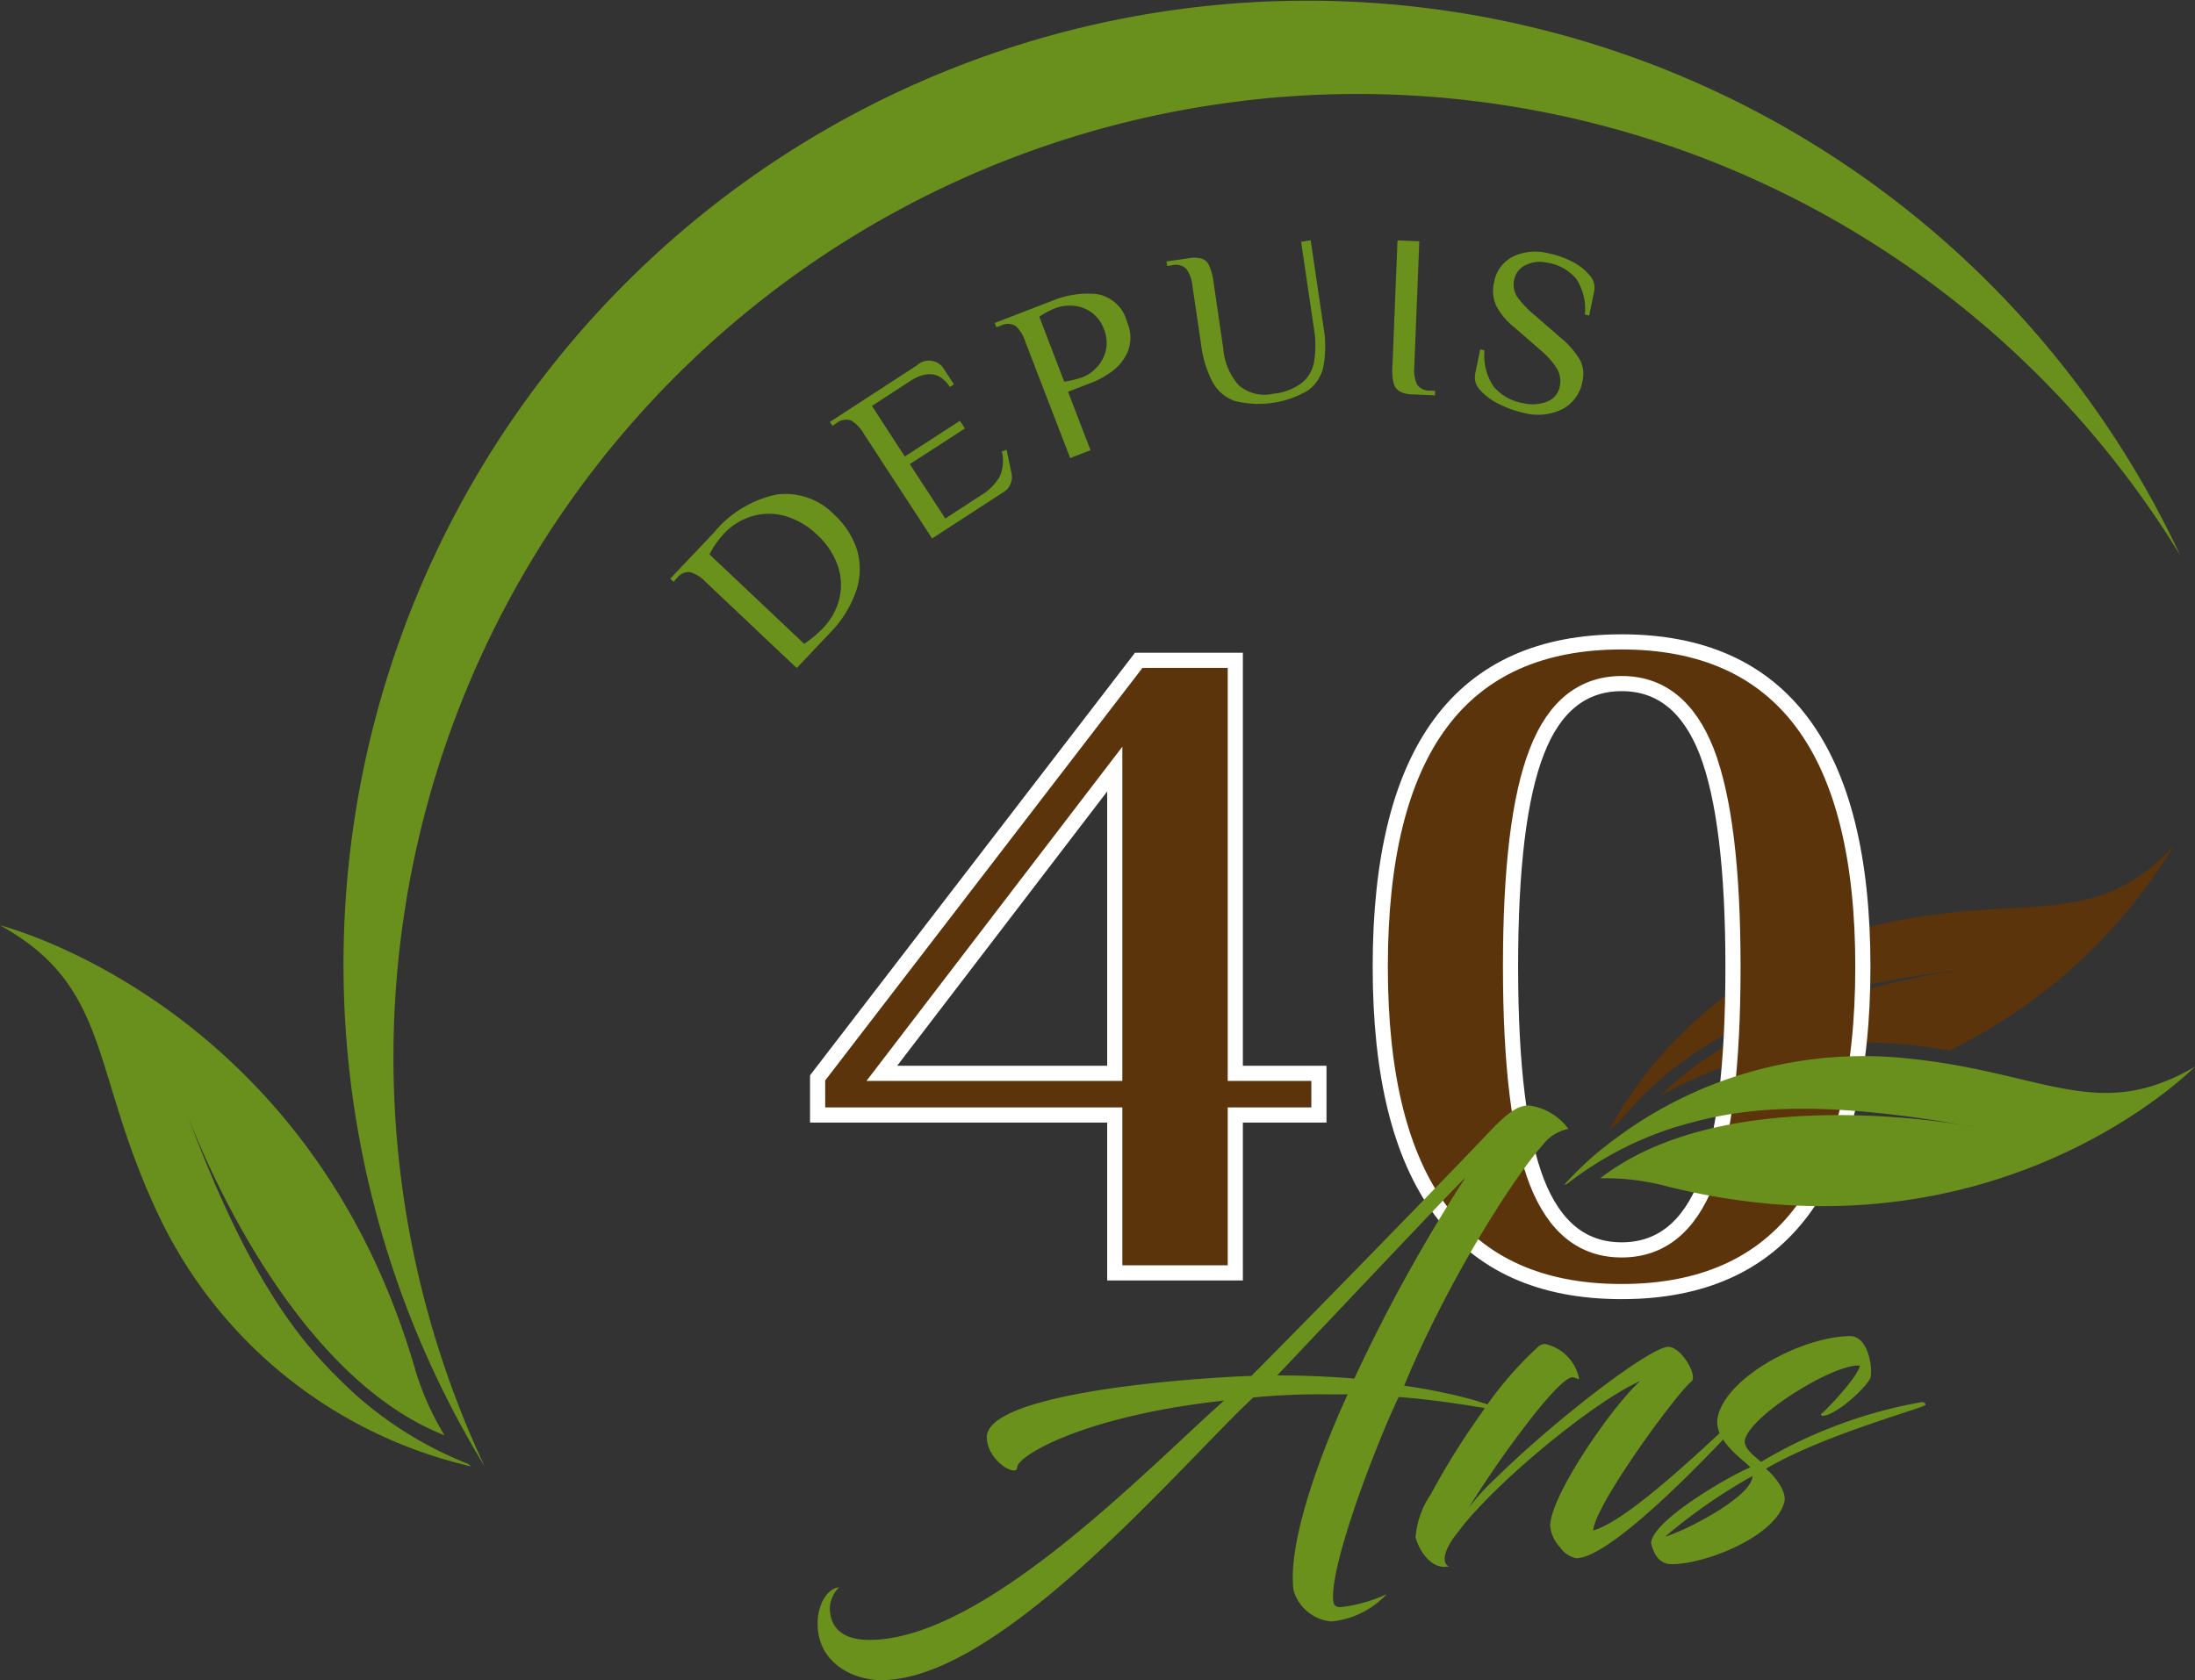 <?xml version="1.0" encoding="UTF-8"?>
<svg xmlns="http://www.w3.org/2000/svg" width="144.825" height="110.887" viewBox="0 0 144.825 110.887">
  <rect x="0" y="0" width="144.825" height="110.887" fill="#333333" stroke="none"/>
  <g id="LOGO_40ANS" transform="translate(-37 -123.254)">
    <path id="Tracé_771" data-name="Tracé 771" d="M714.165,490.024c2.846-1.85,6.814-4.269,18.214-5.613-2.767.364-14.277,2.182-20.411,8.4a27.138,27.138,0,0,1,16.19-3.383c1.028.095,1.992.237,2.893.379a35.367,35.367,0,0,0,14.783-13.5c-5.044,5.5-9.471,3.194-18.451,4.98A27.427,27.427,0,0,0,708.6,495.035q.261-.213.569-.427A24.139,24.139,0,0,1,714.165,490.024Z" transform="translate(-565.416 -297.228)" fill="#5b340b"></path>
    <path id="Tracé_772" data-name="Tracé 772" d="M49.111,521.326c.079.221.158.427.237.648,1.217,3.194,7.115,17.3,16.981,21.186a18.4,18.4,0,0,1-1.9-4.221C57.459,514.607,37,509.5,37,509.5c7.3,4.032,5.976,9.455,10.277,18.736A30.371,30.371,0,0,0,68.1,545.216a1.673,1.673,0,0,1-.19-.158,25.02,25.02,0,0,1-7.668-4.775c-2.751-2.609-6.435-6.293-10.893-18.309" transform="translate(0 -325.178)" fill="#69901c"></path>
    <path id="Tracé_773" data-name="Tracé 773" d="M239.442,129.917a63.607,63.607,0,0,1,61.914,29.977A63.6,63.6,0,1,0,189.48,220.022a63.575,63.575,0,0,1,49.961-90.1Z" transform="translate(-120.511)" fill="#69901c"></path>
    <g id="Groupe_546" data-name="Groupe 546" transform="translate(81.222 139.119)">
      <path id="Tracé_774" data-name="Tracé 774" d="M319.024,335.18a2.275,2.275,0,0,0-1-.632.936.936,0,0,0-.885.4l-.221.237-.221-.206,2.893-3.051a7.229,7.229,0,0,1,4.19-2.514,4.481,4.481,0,0,1,3.763,1.36,5.319,5.319,0,0,1,1.486,2.324,4.471,4.471,0,0,1-.063,2.688,7.37,7.37,0,0,1-1.739,2.783l-2.182,2.308Zm8.838,1.107a3.9,3.9,0,0,0-.111-2.166,4.976,4.976,0,0,0-1.36-2.04,5.107,5.107,0,0,0-2.087-1.233,3.937,3.937,0,0,0-2.182,0,4.138,4.138,0,0,0-1.913,1.2,5.815,5.815,0,0,0-.917,1.328l6.245,5.9a7.329,7.329,0,0,0,1.265-1.059A4.24,4.24,0,0,0,327.862,336.286Z" transform="translate(-316.7 -312.65)" fill="#69911c"></path>
      <path id="Tracé_775" data-name="Tracé 775" d="M385.529,278.65a2.367,2.367,0,0,0-.822-.854,1,1,0,0,0-.964.174l-.269.174-.174-.253,5.739-3.731a1.163,1.163,0,0,1,1.818.285l.632.964-.269.174c-.632-.98-1.518-1.107-2.64-.379l-2.5,1.629,2.166,3.336,3.636-2.356.332.506-3.636,2.356,2.34,3.589,2.356-1.534a3.373,3.373,0,0,0,1.249-1.265,2.612,2.612,0,0,0,.126-1.628l.316-.111.316,1.534a1.163,1.163,0,0,1-.585,1.3l-4.648,3.02Z" transform="translate(-372.77 -265.907)" fill="#69911c"></path>
      <path id="Tracé_776" data-name="Tracé 776" d="M454.108,248.962a2.343,2.343,0,0,0-.617-1,1,1,0,0,0-.98-.032l-.3.111-.111-.285,3.889-1.5a6.113,6.113,0,0,1,2.814-.411,2.469,2.469,0,0,1,2.024,1.834,2.531,2.531,0,0,1,.063,1.945,3.185,3.185,0,0,1-1.028,1.312,5.939,5.939,0,0,1-1.281.727l-1.644.632,1.486,3.858-1.344.522Zm4.68,1.771a2.485,2.485,0,0,0,.632-1.107,2.352,2.352,0,0,0-.111-1.455,2.3,2.3,0,0,0-.885-1.154,2.357,2.357,0,0,0-1.2-.4,2.682,2.682,0,0,0-1.107.158,5.464,5.464,0,0,0-1.075.569l1.644,4.285a6.205,6.205,0,0,0,1.186-.285A2.47,2.47,0,0,0,458.788,250.733Z" transform="translate(-430.692 -242.306)" fill="#69911c"></path>
      <path id="Tracé_777" data-name="Tracé 777" d="M528.29,234.193a2.659,2.659,0,0,1-1.47-1.281,7.237,7.237,0,0,1-.743-2.466l-.569-3.858a2.228,2.228,0,0,0-.4-1.107.993.993,0,0,0-.949-.237l-.316.047-.047-.3,1.423-.206a2.061,2.061,0,0,1,.9.016.816.816,0,0,1,.49.458,3.812,3.812,0,0,1,.3,1.138l.632,4.316a4.153,4.153,0,0,0,1.028,2.451,2.6,2.6,0,0,0,2.293.553,3.691,3.691,0,0,0,1.85-.7,2.289,2.289,0,0,0,.822-1.391,6.764,6.764,0,0,0-.016-2.261l-.838-5.676.632-.095.838,5.676a7.491,7.491,0,0,1,.016,2.593,2.655,2.655,0,0,1-1.012,1.628,6.42,6.42,0,0,1-4.87.7Z" transform="translate(-491.056 -223.6)" fill="#69911c"></path>
      <path id="Tracé_778" data-name="Tracé 778" d="M618.526,233.576a.906.906,0,0,1-.411-.538,3.493,3.493,0,0,1-.079-1.17l.332-8.269,1.439.063-.332,8.269a2.4,2.4,0,0,0,.174,1.17.961.961,0,0,0,.885.411l.316.016-.016.3-1.439-.063A1.971,1.971,0,0,1,618.526,233.576Z" transform="translate(-570.383 -223.6)" fill="#69911c"></path>
      <path id="Tracé_779" data-name="Tracé 779" d="M654.034,238.41a4.047,4.047,0,0,1-1.233-.917,1.214,1.214,0,0,1-.332-1.075l.332-1.613.285.063a3.645,3.645,0,0,0,.6,2.387,3.242,3.242,0,0,0,1.992,1.107,2.615,2.615,0,0,0,1.534-.111,1.31,1.31,0,0,0,.838-1,1.638,1.638,0,0,0-.19-1.186,5.367,5.367,0,0,0-1.123-1.249l-1.708-1.486a4.319,4.319,0,0,1-1.186-1.439,2.43,2.43,0,0,1-.126-1.518,2.33,2.33,0,0,1,1.217-1.676,3.417,3.417,0,0,1,2.356-.237,6.219,6.219,0,0,1,1.549.538,3.652,3.652,0,0,1,1.17.9,1.217,1.217,0,0,1,.316,1.059l-.332,1.613-.285-.063a3.62,3.62,0,0,0-.569-2.356,3.089,3.089,0,0,0-1.961-1.075,2.112,2.112,0,0,0-1.36.158,1.353,1.353,0,0,0-.775.98,1.485,1.485,0,0,0,.19,1.107,6.392,6.392,0,0,0,1.154,1.217l1.708,1.486a5.752,5.752,0,0,1,1.281,1.455,2.047,2.047,0,0,1,.174,1.423,2.563,2.563,0,0,1-1.3,1.834,3.648,3.648,0,0,1-2.545.269A7.276,7.276,0,0,1,654.034,238.41Z" transform="translate(-599.361 -227.611)" fill="#69911c"></path>
    </g>
    <g id="Groupe_548" data-name="Groupe 548" transform="translate(90.946 165.618)">
      <g id="Groupe_547" data-name="Groupe 547" transform="translate(0 0)">
        <path id="Tracé_780" data-name="Tracé 780" d="M397.805,439.328V428.908H378.2v-2.451L399.386,398.9h6.372v27.257h5.518v2.751h-5.518v10.419Zm-15.368-13.17h15.368V406.078Z" transform="translate(-378.2 -397.683)" fill="#5b340b" stroke="#fff" stroke-miterlimit="10" stroke-width="1"></path>
        <path id="Tracé_781" data-name="Tracé 781" d="M613,412.639q0-21.439,15.921-21.439t15.921,21.439q0,21.439-15.921,21.439T613,412.639Zm21.534,14.214c1.17-2.972,1.739-7.716,1.739-14.214s-.585-11.225-1.739-14.214c-1.17-2.972-3.036-4.474-5.6-4.474s-4.443,1.486-5.6,4.474c-1.17,2.988-1.739,7.716-1.739,14.214s.585,11.226,1.739,14.214q1.755,4.482,5.6,4.474C631.5,431.327,633.364,429.825,634.534,426.853Z" transform="translate(-575.877 -391.2)" fill="#5b340b" stroke="#fff" stroke-miterlimit="10" stroke-width="1"></path>
      </g>
    </g>
    <g id="Groupe_549" data-name="Groupe 549" transform="translate(90.946 196.211)">
      <path id="Tracé_782" data-name="Tracé 782" d="M416.9,603.2c2.34.316,5.66,1.091,6.214,1.6,0,.063-3.21-.6-6.546-.854h-.032c-1.486,3.115-4.553,11.1-4.316,13.439.032.4.285.427.49.427a9.979,9.979,0,0,0,3.036-.854,5.754,5.754,0,0,1-3.636,1.8A2.86,2.86,0,0,1,409.6,616.7c-.427-3.289,1.976-9.471,3.573-12.933h-1.344a46.435,46.435,0,0,0-4.885.206c-4.949,4.633-16.68,18.656-24.538,18.656-1.913,0-4.206-1.17-4.206-3.716,0-1.486.806-2.4,1.407-2.4a2.079,2.079,0,0,0-.6,1.312c0,1.549,1.091,2.15,2.609,2.15,7.557,0,18.277-11.241,23.4-15.795-9.407,1.028-13.708,3.715-13.645,4.411-.032.664-1.945-.4-2.008-1.945-.142-2.893,12.728-3.921,17.423-4.095h.032c3.636-3.636,13.581-13.85,15.479-15.874,1.265-1.344,2.008-1.976,2.83-1.976a3.852,3.852,0,0,1,2.609,1.549,2.8,2.8,0,0,0-1.692,1.059C424.082,589.49,419.7,596.416,416.9,603.2Zm-8.38-.68c1.66,0,3.352.063,5.091.206a108.971,108.971,0,0,1,7.32-13.249C420.541,589.838,420.193,590.186,408.525,602.518Z" transform="translate(-378.2 -584.7)" fill="#69911c"></path>
      <path id="Tracé_783" data-name="Tracé 783" d="M639.369,696.6c2.229-.6,7.289-5.439,9.55-7.557.206-.174.4.111.285.206-3.083,3.352-8.838,9.186-10.957,9.186a1.684,1.684,0,0,1-1.091-.743,2.373,2.373,0,0,1-.632-1.375c0-2.008,4.095-7.921,5.945-9.581-2.893,1.312-8.095,5.581-10.7,8.411a15.74,15.74,0,0,0-1.265,1.486c-.949,1.138-1.2,2.087-.664,2.34-1.059.253-1.913-.885-2.2-1.913a5.849,5.849,0,0,1,1-2.83,49.278,49.278,0,0,1,3.352-5.376,23.946,23.946,0,0,1,3.747-4.38.671.671,0,0,1,.458-.174,2.919,2.919,0,0,1,2.229,2.261c0,.142-.142-.032-.427-.063-.458-.032-1.771,1.455-2.83,2.83a68.391,68.391,0,0,0-4.032,5.8,14.7,14.7,0,0,1,1.8-1.976c3.953-3.889,10.182-8.664,11.384-8.664.854,0,1.976,1.913,1.518,2.293C644.919,687.478,639.448,694.941,639.369,696.6Z" transform="translate(-588.19 -668.553)" fill="#69911c"></path>
      <path id="Tracé_784" data-name="Tracé 784" d="M732.2,687.814c-.142.6.711,1.17,1.059,1.486a31.332,31.332,0,0,1,10.641-3.953c.063,0,.206.063.206.174.316.111-6.688,1.945-10.53,4.237.458.348,1.344,1.376,1.233,2.119-.49,2.293-5.154,4.174-7.463,4.174-.775,0-1.17-.632-1.344-1.407.111-1.518,5.3-4.49,6.546-4.98-.4-.49-2.466-1.771-2.15-3.32.569-2.688,5.66-5.344,8.759-5.344,1,0,1.455,1.628,1.344,2.656-.032.49-2.261,2.609-3.21,2.609-.032,0-.111-.142-.063-.142.111,0,2.482-2.482,2.545-3.178C738.143,682.787,732.656,686.138,732.2,687.814Zm-5.265,6.419c1.375-.4,5.755-2.656,5.755-4A35.737,35.737,0,0,0,726.933,694.233Z" transform="translate(-671.011 -665.774)" fill="#69911c"></path>
    </g>
    <g id="Groupe_550" data-name="Groupe 550" transform="translate(140.196 192.962)">
      <path id="Tracé_785" data-name="Tracé 785" d="M712.23,564.286a27.337,27.337,0,0,0-19.083,5.265,21.517,21.517,0,0,0-3.447,3.1c.063-.032.142-.047.206-.079a22.725,22.725,0,0,1,7.162-3.747c3.257-.949,7.763-2.1,19.068-.111.4.063.6.111.6.111-.206-.032-.411-.079-.6-.111-2.846-.474-15.115-2.15-22.767,2.609a14.167,14.167,0,0,0-1.281.885,15.9,15.9,0,0,1,4.111.458c21.929,5.644,35.131-7.826,35.131-7.826a13.431,13.431,0,0,1-2.5,1.17C723.835,567.733,720.088,565.045,712.23,564.286Z" transform="translate(-689.7 -564.152)" fill="#69901c"></path>
    </g>
  </g>
</svg>
